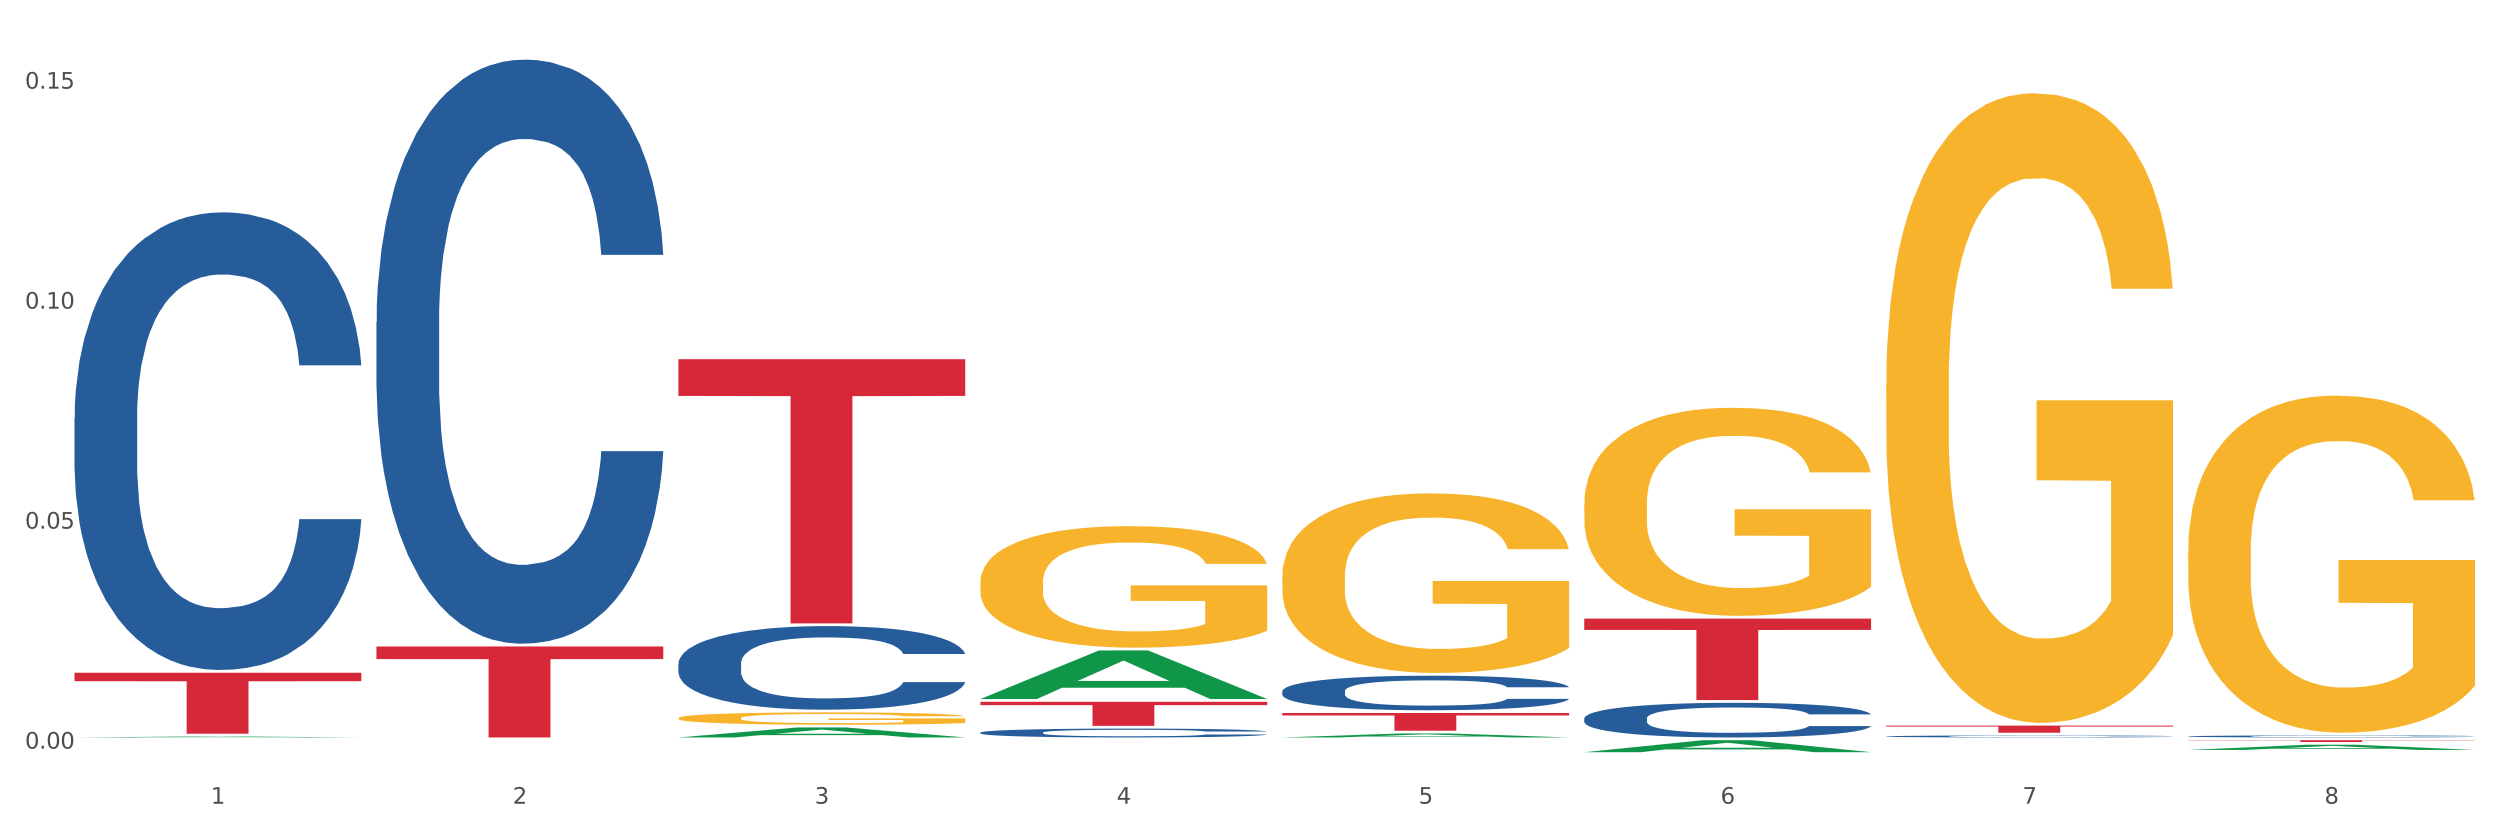 <?xml version="1.0" encoding="utf-8" standalone="no"?>
<!DOCTYPE svg PUBLIC "-//W3C//DTD SVG 1.1//EN"
  "http://www.w3.org/Graphics/SVG/1.1/DTD/svg11.dtd">
<svg xmlns:xlink="http://www.w3.org/1999/xlink" width="1080pt" height="360pt" viewBox="0 0 1080 360" xmlns="http://www.w3.org/2000/svg" version="1.1">
 <rect x="0" y="0" width="1080" height="360" fill="#333333" stroke="none"/>
 <defs>
  <style type="text/css">*{stroke-linejoin: round; stroke-linecap: butt}</style>
 </defs>
 <g id="figure_1">
  <g id="patch_1">
   <path d="M 0 360 
L 1080 360 
L 1080 0 
L 0 0 
z
" style="fill: #ffffff; stroke: #ffffff; stroke-linejoin: miter"/>
  </g>
  <g id="axes_1">
   <g id="matplotlib.axis_1">
    <g id="xtick_1">
     <g id="text_1">
      <!-- 1 -->
      <g style="fill: #4d4d4d" transform="translate(91.082 347.204) scale(0.096 -0.096)">
       <defs>
        <path id="DejaVuSans-31" d="M 794 531 
L 1825 531 
L 1825 4091 
L 703 3866 
L 703 4441 
L 1819 4666 
L 2450 4666 
L 2450 531 
L 3481 531 
L 3481 0 
L 794 0 
L 794 531 
z
" transform="scale(0.016)"/>
       </defs>
       <use xlink:href="#DejaVuSans-31"/>
      </g>
     </g>
    </g>
    <g id="xtick_2">
     <g id="text_2">
      <!-- 2 -->
      <g style="fill: #4d4d4d" transform="translate(221.525 347.204) scale(0.096 -0.096)">
       <defs>
        <path id="DejaVuSans-32" d="M 1228 531 
L 3431 531 
L 3431 0 
L 469 0 
L 469 531 
Q 828 903 1448 1529 
Q 2069 2156 2228 2338 
Q 2531 2678 2651 2914 
Q 2772 3150 2772 3378 
Q 2772 3750 2511 3984 
Q 2250 4219 1831 4219 
Q 1534 4219 1204 4116 
Q 875 4013 500 3803 
L 500 4441 
Q 881 4594 1212 4672 
Q 1544 4750 1819 4750 
Q 2544 4750 2975 4387 
Q 3406 4025 3406 3419 
Q 3406 3131 3298 2873 
Q 3191 2616 2906 2266 
Q 2828 2175 2409 1742 
Q 1991 1309 1228 531 
z
" transform="scale(0.016)"/>
       </defs>
       <use xlink:href="#DejaVuSans-32"/>
      </g>
     </g>
    </g>
    <g id="xtick_3">
     <g id="text_3">
      <!-- 3 -->
      <g style="fill: #4d4d4d" transform="translate(351.968 347.204) scale(0.096 -0.096)">
       <defs>
        <path id="DejaVuSans-33" d="M 2597 2516 
Q 3050 2419 3304 2112 
Q 3559 1806 3559 1356 
Q 3559 666 3084 287 
Q 2609 -91 1734 -91 
Q 1441 -91 1130 -33 
Q 819 25 488 141 
L 488 750 
Q 750 597 1062 519 
Q 1375 441 1716 441 
Q 2309 441 2620 675 
Q 2931 909 2931 1356 
Q 2931 1769 2642 2001 
Q 2353 2234 1838 2234 
L 1294 2234 
L 1294 2753 
L 1863 2753 
Q 2328 2753 2575 2939 
Q 2822 3125 2822 3475 
Q 2822 3834 2567 4026 
Q 2313 4219 1838 4219 
Q 1578 4219 1281 4162 
Q 984 4106 628 3988 
L 628 4550 
Q 988 4650 1302 4700 
Q 1616 4750 1894 4750 
Q 2613 4750 3031 4423 
Q 3450 4097 3450 3541 
Q 3450 3153 3228 2886 
Q 3006 2619 2597 2516 
z
" transform="scale(0.016)"/>
       </defs>
       <use xlink:href="#DejaVuSans-33"/>
      </g>
     </g>
    </g>
    <g id="xtick_4">
     <g id="text_4">
      <!-- 4 -->
      <g style="fill: #4d4d4d" transform="translate(482.412 347.204) scale(0.096 -0.096)">
       <defs>
        <path id="DejaVuSans-34" d="M 2419 4116 
L 825 1625 
L 2419 1625 
L 2419 4116 
z
M 2253 4666 
L 3047 4666 
L 3047 1625 
L 3713 1625 
L 3713 1100 
L 3047 1100 
L 3047 0 
L 2419 0 
L 2419 1100 
L 313 1100 
L 313 1709 
L 2253 4666 
z
" transform="scale(0.016)"/>
       </defs>
       <use xlink:href="#DejaVuSans-34"/>
      </g>
     </g>
    </g>
    <g id="xtick_5">
     <g id="text_5">
      <!-- 5 -->
      <g style="fill: #4d4d4d" transform="translate(612.855 347.204) scale(0.096 -0.096)">
       <defs>
        <path id="DejaVuSans-35" d="M 691 4666 
L 3169 4666 
L 3169 4134 
L 1269 4134 
L 1269 2991 
Q 1406 3038 1543 3061 
Q 1681 3084 1819 3084 
Q 2600 3084 3056 2656 
Q 3513 2228 3513 1497 
Q 3513 744 3044 326 
Q 2575 -91 1722 -91 
Q 1428 -91 1123 -41 
Q 819 9 494 109 
L 494 744 
Q 775 591 1075 516 
Q 1375 441 1709 441 
Q 2250 441 2565 725 
Q 2881 1009 2881 1497 
Q 2881 1984 2565 2268 
Q 2250 2553 1709 2553 
Q 1456 2553 1204 2497 
Q 953 2441 691 2322 
L 691 4666 
z
" transform="scale(0.016)"/>
       </defs>
       <use xlink:href="#DejaVuSans-35"/>
      </g>
     </g>
    </g>
    <g id="xtick_6">
     <g id="text_6">
      <!-- 6 -->
      <g style="fill: #4d4d4d" transform="translate(743.299 347.204) scale(0.096 -0.096)">
       <defs>
        <path id="DejaVuSans-36" d="M 2113 2584 
Q 1688 2584 1439 2293 
Q 1191 2003 1191 1497 
Q 1191 994 1439 701 
Q 1688 409 2113 409 
Q 2538 409 2786 701 
Q 3034 994 3034 1497 
Q 3034 2003 2786 2293 
Q 2538 2584 2113 2584 
z
M 3366 4563 
L 3366 3988 
Q 3128 4100 2886 4159 
Q 2644 4219 2406 4219 
Q 1781 4219 1451 3797 
Q 1122 3375 1075 2522 
Q 1259 2794 1537 2939 
Q 1816 3084 2150 3084 
Q 2853 3084 3261 2657 
Q 3669 2231 3669 1497 
Q 3669 778 3244 343 
Q 2819 -91 2113 -91 
Q 1303 -91 875 529 
Q 447 1150 447 2328 
Q 447 3434 972 4092 
Q 1497 4750 2381 4750 
Q 2619 4750 2861 4703 
Q 3103 4656 3366 4563 
z
" transform="scale(0.016)"/>
       </defs>
       <use xlink:href="#DejaVuSans-36"/>
      </g>
     </g>
    </g>
    <g id="xtick_7">
     <g id="text_7">
      <!-- 7 -->
      <g style="fill: #4d4d4d" transform="translate(873.742 347.204) scale(0.096 -0.096)">
       <defs>
        <path id="DejaVuSans-37" d="M 525 4666 
L 3525 4666 
L 3525 4397 
L 1831 0 
L 1172 0 
L 2766 4134 
L 525 4134 
L 525 4666 
z
" transform="scale(0.016)"/>
       </defs>
       <use xlink:href="#DejaVuSans-37"/>
      </g>
     </g>
    </g>
    <g id="xtick_8">
     <g id="text_8">
      <!-- 8 -->
      <g style="fill: #4d4d4d" transform="translate(1004.185 347.204) scale(0.096 -0.096)">
       <defs>
        <path id="DejaVuSans-38" d="M 2034 2216 
Q 1584 2216 1326 1975 
Q 1069 1734 1069 1313 
Q 1069 891 1326 650 
Q 1584 409 2034 409 
Q 2484 409 2743 651 
Q 3003 894 3003 1313 
Q 3003 1734 2745 1975 
Q 2488 2216 2034 2216 
z
M 1403 2484 
Q 997 2584 770 2862 
Q 544 3141 544 3541 
Q 544 4100 942 4425 
Q 1341 4750 2034 4750 
Q 2731 4750 3128 4425 
Q 3525 4100 3525 3541 
Q 3525 3141 3298 2862 
Q 3072 2584 2669 2484 
Q 3125 2378 3379 2068 
Q 3634 1759 3634 1313 
Q 3634 634 3220 271 
Q 2806 -91 2034 -91 
Q 1263 -91 848 271 
Q 434 634 434 1313 
Q 434 1759 690 2068 
Q 947 2378 1403 2484 
z
M 1172 3481 
Q 1172 3119 1398 2916 
Q 1625 2713 2034 2713 
Q 2441 2713 2670 2916 
Q 2900 3119 2900 3481 
Q 2900 3844 2670 4047 
Q 2441 4250 2034 4250 
Q 1625 4250 1398 4047 
Q 1172 3844 1172 3481 
z
" transform="scale(0.016)"/>
       </defs>
       <use xlink:href="#DejaVuSans-38"/>
      </g>
     </g>
    </g>
    <g id="xtick_9"/>
    <g id="xtick_10"/>
    <g id="xtick_11"/>
    <g id="xtick_12"/>
    <g id="xtick_13"/>
    <g id="xtick_14"/>
    <g id="xtick_15"/>
   </g>
   <g id="matplotlib.axis_2">
    <g id="ytick_1">
     <g id="text_9">
      <!-- 0.00 -->
      <g style="fill: #4d4d4d" transform="translate(10.8 323.408) scale(0.096 -0.096)">
       <defs>
        <path id="DejaVuSans-30" d="M 2034 4250 
Q 1547 4250 1301 3770 
Q 1056 3291 1056 2328 
Q 1056 1369 1301 889 
Q 1547 409 2034 409 
Q 2525 409 2770 889 
Q 3016 1369 3016 2328 
Q 3016 3291 2770 3770 
Q 2525 4250 2034 4250 
z
M 2034 4750 
Q 2819 4750 3233 4129 
Q 3647 3509 3647 2328 
Q 3647 1150 3233 529 
Q 2819 -91 2034 -91 
Q 1250 -91 836 529 
Q 422 1150 422 2328 
Q 422 3509 836 4129 
Q 1250 4750 2034 4750 
z
" transform="scale(0.016)"/>
        <path id="DejaVuSans-2e" d="M 684 794 
L 1344 794 
L 1344 0 
L 684 0 
L 684 794 
z
" transform="scale(0.016)"/>
       </defs>
       <use xlink:href="#DejaVuSans-30"/>
       <use xlink:href="#DejaVuSans-2e" transform="translate(63.623 0)"/>
       <use xlink:href="#DejaVuSans-30" transform="translate(95.41 0)"/>
       <use xlink:href="#DejaVuSans-30" transform="translate(159.033 0)"/>
      </g>
     </g>
    </g>
    <g id="ytick_2">
     <g id="text_10">
      <!-- 0.05 -->
      <g style="fill: #4d4d4d" transform="translate(10.8 228.371) scale(0.096 -0.096)">
       <use xlink:href="#DejaVuSans-30"/>
       <use xlink:href="#DejaVuSans-2e" transform="translate(63.623 0)"/>
       <use xlink:href="#DejaVuSans-30" transform="translate(95.41 0)"/>
       <use xlink:href="#DejaVuSans-35" transform="translate(159.033 0)"/>
      </g>
     </g>
    </g>
    <g id="ytick_3">
     <g id="text_11">
      <!-- 0.10 -->
      <g style="fill: #4d4d4d" transform="translate(10.8 133.335) scale(0.096 -0.096)">
       <use xlink:href="#DejaVuSans-30"/>
       <use xlink:href="#DejaVuSans-2e" transform="translate(63.623 0)"/>
       <use xlink:href="#DejaVuSans-31" transform="translate(95.41 0)"/>
       <use xlink:href="#DejaVuSans-30" transform="translate(159.033 0)"/>
      </g>
     </g>
    </g>
    <g id="ytick_4">
     <g id="text_12">
      <!-- 0.15 -->
      <g style="fill: #4d4d4d" transform="translate(10.8 38.298) scale(0.096 -0.096)">
       <use xlink:href="#DejaVuSans-30"/>
       <use xlink:href="#DejaVuSans-2e" transform="translate(63.623 0)"/>
       <use xlink:href="#DejaVuSans-31" transform="translate(95.41 0)"/>
       <use xlink:href="#DejaVuSans-35" transform="translate(159.033 0)"/>
      </g>
     </g>
    </g>
    <g id="ytick_5"/>
    <g id="ytick_6"/>
    <g id="ytick_7"/>
   </g>
   <g id="PolyCollection_1">
    <path d="M 32.175 318.584 
L 32.303 318.583 
L 83.404 318.161 
L 104.611 318.161 
L 156.096 318.584 
L 131.567 318.584 
L 120.453 318.486 
L 67.691 318.486 
L 67.307 318.487 
L 56.576 318.584 
L 32.175 318.584 
L 32.175 318.584 
L 74.334 318.427 
L 113.81 318.426 
L 94.263 318.251 
L 94.008 318.25 
L 93.752 318.251 
L 74.206 318.426 
L 74.334 318.427 
L 32.175 318.584 
z
" clip-path="url(#pa3a7194155)" style="fill: #109648"/>
    <path d="M 293.062 155.174 
L 416.983 155.174 
L 416.983 171.033 
L 368.237 171.14 
L 368.237 269.295 
L 341.514 269.295 
L 341.514 171.14 
L 293.062 171.033 
L 293.062 155.281 
L 293.062 155.174 
z
" clip-path="url(#pa3a7194155)" style="fill: #d62839"/>
    <path d="M 423.505 303.173 
L 547.426 303.173 
L 547.426 304.618 
L 498.68 304.628 
L 498.68 313.576 
L 471.958 313.576 
L 471.958 304.628 
L 423.505 304.618 
L 423.505 303.183 
L 423.505 303.173 
z
" clip-path="url(#pa3a7194155)" style="fill: #d62839"/>
    <path d="M 553.949 308.003 
L 677.87 308.003 
L 677.87 309.069 
L 629.124 309.076 
L 629.124 315.675 
L 602.401 315.675 
L 602.401 309.076 
L 553.949 309.069 
L 553.949 308.01 
L 553.949 308.003 
z
" clip-path="url(#pa3a7194155)" style="fill: #d62839"/>
    <path d="M 684.392 267.227 
L 808.313 267.227 
L 808.313 272.12 
L 759.567 272.153 
L 759.567 302.436 
L 732.845 302.436 
L 732.845 272.153 
L 684.392 272.12 
L 684.392 267.26 
L 684.392 267.227 
z
" clip-path="url(#pa3a7194155)" style="fill: #d62839"/>
    <path d="M 814.835 313.469 
L 938.757 313.469 
L 938.757 313.898 
L 890.01 313.901 
L 890.01 316.552 
L 863.288 316.552 
L 863.288 313.901 
L 814.835 313.898 
L 814.835 313.472 
L 814.835 313.469 
z
" clip-path="url(#pa3a7194155)" style="fill: #d62839"/>
    <path d="M 293.062 310.225 
L 293.208 310.22 
L 293.208 310.045 
L 293.501 309.894 
L 294.964 309.528 
L 297.158 309.226 
L 298.768 309.066 
L 300.377 308.934 
L 302.279 308.803 
L 304.62 308.666 
L 308.863 308.467 
L 311.496 308.364 
L 314.715 308.257 
L 320.567 308.101 
L 324.81 308.014 
L 329.199 307.941 
L 336.368 307.853 
L 341.05 307.814 
L 346.025 307.785 
L 352.023 307.765 
L 356.559 307.76 
L 366.507 307.775 
L 374.993 307.819 
L 379.09 307.853 
L 384.357 307.911 
L 387.137 307.95 
L 391.672 308.028 
L 396.354 308.13 
L 399.573 308.218 
L 404.401 308.384 
L 408.058 308.549 
L 411.423 308.754 
L 413.179 308.895 
L 414.496 309.027 
L 415.666 309.178 
L 416.837 309.416 
L 390.502 309.416 
L 389.477 309.246 
L 387.868 309.085 
L 385.527 308.929 
L 383.479 308.832 
L 379.968 308.71 
L 376.749 308.632 
L 373.384 308.574 
L 369.287 308.525 
L 366.069 308.501 
L 361.533 308.481 
L 352.608 308.486 
L 346.61 308.525 
L 342.513 308.574 
L 339.88 308.618 
L 337.539 308.666 
L 334.905 308.734 
L 331.833 308.837 
L 329.638 308.929 
L 327.444 309.046 
L 325.688 309.163 
L 324.079 309.299 
L 322.762 309.445 
L 321.738 309.596 
L 320.86 309.782 
L 320.128 310.088 
L 320.128 310.756 
L 320.421 310.907 
L 321.153 311.106 
L 322.03 311.257 
L 323.493 311.437 
L 324.81 311.559 
L 327.297 311.735 
L 330.077 311.881 
L 332.272 311.973 
L 334.466 312.051 
L 338.27 312.158 
L 342.513 312.246 
L 346.171 312.299 
L 351.145 312.348 
L 354.51 312.368 
L 357.436 312.377 
L 364.605 312.377 
L 369.726 312.363 
L 375.432 312.329 
L 379.821 312.285 
L 383.479 312.231 
L 387.576 312.144 
L 390.209 312.061 
L 390.209 311.043 
L 358.022 311.038 
L 358.022 310.361 
L 416.983 310.361 
L 416.983 312.348 
L 414.496 312.45 
L 411.716 312.543 
L 408.79 312.626 
L 404.401 312.728 
L 399.134 312.825 
L 394.452 312.894 
L 389.477 312.952 
L 383.625 313.006 
L 376.017 313.054 
L 371.336 313.074 
L 365.483 313.088 
L 358.607 313.093 
L 352.608 313.084 
L 346.756 313.059 
L 340.611 313.015 
L 334.613 312.952 
L 330.077 312.889 
L 325.542 312.811 
L 320.714 312.709 
L 316.91 312.611 
L 313.984 312.524 
L 310.765 312.412 
L 307.253 312.265 
L 304.62 312.134 
L 302.279 311.998 
L 299.792 311.822 
L 298.036 311.671 
L 296.281 311.481 
L 295.256 311.34 
L 294.086 311.121 
L 293.208 310.814 
L 293.062 310.225 
z
" clip-path="url(#pa3a7194155)" style="fill: #f7b32b"/>
    <path d="M 162.618 279.261 
L 286.54 279.261 
L 286.54 284.726 
L 237.793 284.763 
L 237.793 318.584 
L 211.071 318.584 
L 211.071 284.763 
L 162.618 284.726 
L 162.618 279.298 
L 162.618 279.261 
z
" clip-path="url(#pa3a7194155)" style="fill: #d62839"/>
    <path d="M 945.279 318.104 
L 945.425 318.103 
L 945.425 318.081 
L 945.865 318.05 
L 947.476 317.994 
L 949.527 317.952 
L 953.042 317.903 
L 954.946 317.882 
L 957.437 317.859 
L 962.563 317.821 
L 968.422 317.79 
L 972.524 317.772 
L 975.6 317.761 
L 982.484 317.741 
L 986.439 317.732 
L 990.541 317.725 
L 994.056 317.72 
L 999.915 317.715 
L 1004.603 317.712 
L 1010.022 317.711 
L 1014.563 317.712 
L 1020.569 317.715 
L 1029.358 317.725 
L 1032.727 317.731 
L 1037.268 317.74 
L 1041.955 317.753 
L 1045.763 317.766 
L 1050.158 317.784 
L 1054.699 317.808 
L 1059.093 317.838 
L 1062.169 317.866 
L 1064.659 317.896 
L 1066.856 317.931 
L 1068.468 317.971 
L 1069.2 318.003 
L 1042.394 318.003 
L 1041.662 317.974 
L 1040.197 317.942 
L 1038.732 317.92 
L 1037.121 317.903 
L 1034.631 317.883 
L 1032.434 317.87 
L 1028.772 317.855 
L 1025.403 317.845 
L 1022.62 317.84 
L 1019.251 317.835 
L 1012.073 317.83 
L 1006.946 317.83 
L 1003.724 317.832 
L 999.769 317.836 
L 996.4 317.841 
L 992.445 317.851 
L 989.369 317.861 
L 986.293 317.875 
L 984.535 317.884 
L 981.899 317.902 
L 980.141 317.916 
L 977.797 317.941 
L 976.479 317.959 
L 974.135 318.004 
L 973.11 318.037 
L 972.67 318.061 
L 972.377 318.086 
L 972.377 318.21 
L 973.256 318.266 
L 973.989 318.29 
L 975.16 318.317 
L 977.358 318.352 
L 980.58 318.387 
L 983.949 318.411 
L 986.732 318.427 
L 989.369 318.438 
L 992.006 318.446 
L 995.228 318.454 
L 997.865 318.459 
L 1001.82 318.464 
L 1006.507 318.466 
L 1010.169 318.466 
L 1017.639 318.462 
L 1021.008 318.458 
L 1024.231 318.453 
L 1027.746 318.444 
L 1030.53 318.435 
L 1032.141 318.427 
L 1034.777 318.412 
L 1036.828 318.396 
L 1038.586 318.378 
L 1039.758 318.362 
L 1041.076 318.338 
L 1042.101 318.311 
L 1042.394 318.297 
L 1069.2 318.297 
L 1068.614 318.325 
L 1067.589 318.353 
L 1065.538 318.391 
L 1063.927 318.412 
L 1061.437 318.439 
L 1058.8 318.461 
L 1055.138 318.486 
L 1051.769 318.504 
L 1048.254 318.52 
L 1044.445 318.534 
L 1037.561 318.554 
L 1035.07 318.56 
L 1029.797 318.569 
L 1025.696 318.575 
L 1019.69 318.58 
L 1013.538 318.584 
L 1007.093 318.584 
L 1001.38 318.583 
L 995.082 318.578 
L 991.127 318.573 
L 986.732 318.566 
L 981.606 318.555 
L 976.772 318.541 
L 972.231 318.525 
L 967.983 318.507 
L 964.028 318.486 
L 958.901 318.452 
L 955.093 318.419 
L 952.31 318.387 
L 950.406 318.361 
L 948.501 318.328 
L 947.476 318.305 
L 945.865 318.249 
L 945.279 318.197 
L 945.279 318.104 
z
" clip-path="url(#pa3a7194155)" style="fill: #255c99"/>
    <path d="M 684.392 310.339 
L 684.538 310.326 
L 684.538 309.943 
L 684.978 309.423 
L 686.589 308.466 
L 688.64 307.741 
L 692.155 306.893 
L 694.06 306.538 
L 696.55 306.141 
L 701.677 305.499 
L 707.536 304.952 
L 711.637 304.651 
L 714.713 304.46 
L 721.598 304.118 
L 725.553 303.967 
L 729.654 303.844 
L 733.169 303.762 
L 739.029 303.666 
L 743.716 303.625 
L 749.136 303.612 
L 753.677 303.625 
L 759.682 303.68 
L 768.471 303.844 
L 771.84 303.94 
L 776.381 304.104 
L 781.068 304.323 
L 784.877 304.542 
L 789.271 304.856 
L 793.812 305.266 
L 798.206 305.786 
L 801.282 306.264 
L 803.772 306.77 
L 805.97 307.386 
L 807.581 308.056 
L 808.313 308.616 
L 781.508 308.616 
L 780.775 308.11 
L 779.31 307.563 
L 777.846 307.194 
L 776.234 306.893 
L 773.744 306.552 
L 771.547 306.333 
L 767.885 306.073 
L 764.516 305.909 
L 761.733 305.813 
L 758.364 305.731 
L 751.186 305.649 
L 746.06 305.649 
L 742.837 305.677 
L 738.882 305.745 
L 735.513 305.841 
L 731.558 306.005 
L 728.482 306.182 
L 725.406 306.415 
L 723.648 306.579 
L 721.012 306.88 
L 719.254 307.126 
L 716.91 307.55 
L 715.592 307.851 
L 713.248 308.63 
L 712.223 309.204 
L 711.784 309.601 
L 711.491 310.038 
L 711.491 312.171 
L 712.369 313.129 
L 713.102 313.539 
L 714.274 314.004 
L 716.471 314.605 
L 719.693 315.193 
L 723.062 315.617 
L 725.846 315.877 
L 728.482 316.068 
L 731.119 316.219 
L 734.341 316.356 
L 736.978 316.438 
L 740.933 316.52 
L 745.62 316.561 
L 749.282 316.561 
L 756.753 316.492 
L 760.122 316.424 
L 763.344 316.328 
L 766.86 316.178 
L 769.643 316.014 
L 771.254 315.891 
L 773.891 315.631 
L 775.941 315.357 
L 777.699 315.043 
L 778.871 314.769 
L 780.189 314.359 
L 781.215 313.894 
L 781.508 313.648 
L 808.313 313.648 
L 807.727 314.14 
L 806.702 314.619 
L 804.651 315.262 
L 803.04 315.631 
L 800.55 316.082 
L 797.913 316.465 
L 794.251 316.889 
L 790.882 317.203 
L 787.367 317.477 
L 783.558 317.723 
L 776.674 318.065 
L 774.184 318.161 
L 768.91 318.325 
L 764.809 318.42 
L 758.803 318.516 
L 752.651 318.571 
L 746.206 318.584 
L 740.493 318.557 
L 734.195 318.475 
L 730.24 318.393 
L 725.846 318.27 
L 720.719 318.078 
L 715.885 317.846 
L 711.344 317.573 
L 707.096 317.258 
L 703.141 316.903 
L 698.015 316.315 
L 694.206 315.74 
L 691.423 315.207 
L 689.519 314.756 
L 687.615 314.182 
L 686.589 313.785 
L 684.978 312.828 
L 684.392 311.939 
L 684.392 310.339 
z
" clip-path="url(#pa3a7194155)" style="fill: #255c99"/>
    <path d="M 553.949 298.606 
L 554.095 298.593 
L 554.095 298.211 
L 554.535 297.693 
L 556.146 296.738 
L 558.196 296.016 
L 561.712 295.171 
L 563.616 294.816 
L 566.106 294.421 
L 571.233 293.78 
L 577.092 293.235 
L 581.194 292.935 
L 584.27 292.744 
L 591.154 292.403 
L 595.109 292.253 
L 599.211 292.13 
L 602.726 292.049 
L 608.585 291.953 
L 613.273 291.912 
L 618.692 291.899 
L 623.233 291.912 
L 629.239 291.967 
L 638.028 292.13 
L 641.397 292.226 
L 645.937 292.389 
L 650.625 292.608 
L 654.433 292.826 
L 658.828 293.139 
L 663.368 293.548 
L 667.763 294.066 
L 670.839 294.543 
L 673.329 295.048 
L 675.526 295.661 
L 677.137 296.329 
L 677.87 296.888 
L 651.064 296.888 
L 650.332 296.384 
L 648.867 295.839 
L 647.402 295.471 
L 645.791 295.171 
L 643.301 294.83 
L 641.104 294.612 
L 637.442 294.353 
L 634.073 294.189 
L 631.289 294.094 
L 627.92 294.012 
L 620.743 293.93 
L 615.616 293.93 
L 612.394 293.957 
L 608.439 294.025 
L 605.07 294.121 
L 601.115 294.284 
L 598.039 294.462 
L 594.963 294.693 
L 593.205 294.857 
L 590.568 295.157 
L 588.811 295.402 
L 586.467 295.825 
L 585.149 296.125 
L 582.805 296.902 
L 581.78 297.475 
L 581.34 297.87 
L 581.047 298.306 
L 581.047 300.433 
L 581.926 301.387 
L 582.658 301.796 
L 583.83 302.26 
L 586.027 302.86 
L 589.25 303.446 
L 592.619 303.869 
L 595.402 304.128 
L 598.039 304.319 
L 600.675 304.468 
L 603.898 304.605 
L 606.535 304.687 
L 610.489 304.768 
L 615.177 304.809 
L 618.839 304.809 
L 626.309 304.741 
L 629.678 304.673 
L 632.901 304.578 
L 636.416 304.428 
L 639.199 304.264 
L 640.811 304.141 
L 643.447 303.882 
L 645.498 303.61 
L 647.256 303.296 
L 648.428 303.023 
L 649.746 302.614 
L 650.771 302.151 
L 651.064 301.905 
L 677.87 301.905 
L 677.284 302.396 
L 676.259 302.873 
L 674.208 303.514 
L 672.597 303.882 
L 670.106 304.332 
L 667.47 304.714 
L 663.808 305.137 
L 660.439 305.45 
L 656.923 305.723 
L 653.115 305.968 
L 646.23 306.309 
L 643.74 306.404 
L 638.467 306.568 
L 634.366 306.663 
L 628.36 306.759 
L 622.208 306.813 
L 615.763 306.827 
L 610.05 306.8 
L 603.751 306.718 
L 599.797 306.636 
L 595.402 306.513 
L 590.275 306.323 
L 585.442 306.091 
L 580.901 305.818 
L 576.653 305.505 
L 572.698 305.15 
L 567.571 304.564 
L 563.763 303.991 
L 560.98 303.46 
L 559.075 303.01 
L 557.171 302.437 
L 556.146 302.042 
L 554.535 301.087 
L 553.949 300.201 
L 553.949 298.606 
z
" clip-path="url(#pa3a7194155)" style="fill: #255c99"/>
    <path d="M 423.505 316.474 
L 423.652 316.47 
L 423.652 316.372 
L 424.091 316.239 
L 425.702 315.994 
L 427.753 315.809 
L 431.269 315.592 
L 433.173 315.501 
L 435.663 315.399 
L 440.79 315.235 
L 446.649 315.095 
L 450.75 315.018 
L 453.826 314.969 
L 460.711 314.881 
L 464.666 314.843 
L 468.767 314.811 
L 472.283 314.79 
L 478.142 314.766 
L 482.829 314.755 
L 488.249 314.752 
L 492.79 314.755 
L 498.795 314.769 
L 507.584 314.811 
L 510.953 314.836 
L 515.494 314.878 
L 520.181 314.934 
L 523.99 314.99 
L 528.384 315.07 
L 532.925 315.175 
L 537.319 315.308 
L 540.395 315.431 
L 542.886 315.56 
L 545.083 315.718 
L 546.694 315.889 
L 547.426 316.033 
L 520.621 316.033 
L 519.888 315.903 
L 518.424 315.763 
L 516.959 315.669 
L 515.348 315.592 
L 512.857 315.504 
L 510.66 315.448 
L 506.998 315.382 
L 503.629 315.34 
L 500.846 315.315 
L 497.477 315.294 
L 490.3 315.273 
L 485.173 315.273 
L 481.95 315.28 
L 477.995 315.298 
L 474.626 315.322 
L 470.671 315.364 
L 467.595 315.41 
L 464.519 315.469 
L 462.762 315.511 
L 460.125 315.588 
L 458.367 315.651 
L 456.024 315.76 
L 454.705 315.837 
L 452.362 316.036 
L 451.336 316.183 
L 450.897 316.285 
L 450.604 316.397 
L 450.604 316.943 
L 451.483 317.188 
L 452.215 317.293 
L 453.387 317.412 
L 455.584 317.566 
L 458.807 317.716 
L 462.176 317.825 
L 464.959 317.891 
L 467.595 317.94 
L 470.232 317.979 
L 473.455 318.014 
L 476.091 318.035 
L 480.046 318.056 
L 484.733 318.066 
L 488.395 318.066 
L 495.866 318.049 
L 499.235 318.031 
L 502.457 318.007 
L 505.973 317.968 
L 508.756 317.926 
L 510.367 317.895 
L 513.004 317.828 
L 515.055 317.758 
L 516.812 317.678 
L 517.984 317.608 
L 519.302 317.503 
L 520.328 317.384 
L 520.621 317.321 
L 547.426 317.321 
L 546.84 317.447 
L 545.815 317.569 
L 543.764 317.734 
L 542.153 317.828 
L 539.663 317.944 
L 537.026 318.042 
L 533.364 318.15 
L 529.995 318.231 
L 526.48 318.301 
L 522.671 318.364 
L 515.787 318.451 
L 513.297 318.476 
L 508.024 318.518 
L 503.922 318.542 
L 497.917 318.567 
L 491.764 318.581 
L 485.319 318.584 
L 479.607 318.577 
L 473.308 318.556 
L 469.353 318.535 
L 464.959 318.504 
L 459.832 318.455 
L 454.998 318.395 
L 450.457 318.325 
L 446.209 318.245 
L 442.255 318.154 
L 437.128 318.003 
L 433.319 317.856 
L 430.536 317.72 
L 428.632 317.604 
L 426.728 317.457 
L 425.702 317.356 
L 424.091 317.111 
L 423.505 316.883 
L 423.505 316.474 
z
" clip-path="url(#pa3a7194155)" style="fill: #255c99"/>
    <path d="M 293.062 286.698 
L 293.208 286.665 
L 293.208 285.741 
L 293.648 284.488 
L 295.259 282.179 
L 297.31 280.431 
L 300.825 278.387 
L 302.729 277.529 
L 305.22 276.573 
L 310.346 275.023 
L 316.205 273.703 
L 320.307 272.978 
L 323.383 272.516 
L 330.267 271.692 
L 334.222 271.329 
L 338.324 271.032 
L 341.839 270.834 
L 347.698 270.603 
L 352.386 270.504 
L 357.806 270.471 
L 362.346 270.504 
L 368.352 270.636 
L 377.141 271.032 
L 380.51 271.263 
L 385.051 271.659 
L 389.738 272.186 
L 393.546 272.714 
L 397.941 273.473 
L 402.482 274.462 
L 406.876 275.715 
L 409.952 276.87 
L 412.442 278.09 
L 414.639 279.574 
L 416.251 281.19 
L 416.983 282.542 
L 390.177 282.542 
L 389.445 281.322 
L 387.98 280.003 
L 386.515 279.112 
L 384.904 278.387 
L 382.414 277.562 
L 380.217 277.034 
L 376.555 276.408 
L 373.186 276.012 
L 370.403 275.781 
L 367.034 275.583 
L 359.856 275.385 
L 354.729 275.385 
L 351.507 275.451 
L 347.552 275.616 
L 344.183 275.847 
L 340.228 276.243 
L 337.152 276.672 
L 334.076 277.232 
L 332.318 277.628 
L 329.682 278.354 
L 327.924 278.947 
L 325.58 279.97 
L 324.262 280.695 
L 321.918 282.575 
L 320.893 283.96 
L 320.453 284.917 
L 320.16 285.972 
L 320.16 291.117 
L 321.039 293.425 
L 321.772 294.415 
L 322.944 295.536 
L 325.141 296.987 
L 328.363 298.405 
L 331.732 299.428 
L 334.515 300.054 
L 337.152 300.516 
L 339.789 300.879 
L 343.011 301.209 
L 345.648 301.406 
L 349.603 301.604 
L 354.29 301.703 
L 357.952 301.703 
L 365.422 301.538 
L 368.791 301.374 
L 372.014 301.143 
L 375.529 300.78 
L 378.313 300.384 
L 379.924 300.087 
L 382.56 299.461 
L 384.611 298.801 
L 386.369 298.043 
L 387.541 297.383 
L 388.859 296.394 
L 389.884 295.272 
L 390.177 294.679 
L 416.983 294.679 
L 416.397 295.866 
L 415.372 297.02 
L 413.321 298.57 
L 411.71 299.461 
L 409.22 300.549 
L 406.583 301.472 
L 402.921 302.495 
L 399.552 303.253 
L 396.037 303.913 
L 392.228 304.507 
L 385.344 305.331 
L 382.853 305.562 
L 377.58 305.958 
L 373.479 306.189 
L 367.473 306.419 
L 361.321 306.551 
L 354.876 306.584 
L 349.163 306.518 
L 342.865 306.32 
L 338.91 306.123 
L 334.515 305.826 
L 329.389 305.364 
L 324.555 304.803 
L 320.014 304.144 
L 315.766 303.385 
L 311.811 302.528 
L 306.684 301.11 
L 302.876 299.725 
L 300.093 298.438 
L 298.189 297.35 
L 296.284 295.965 
L 295.259 295.008 
L 293.648 292.7 
L 293.062 290.556 
L 293.062 286.698 
z
" clip-path="url(#pa3a7194155)" style="fill: #255c99"/>
    <path d="M 162.618 139.133 
L 162.765 138.903 
L 162.765 132.451 
L 163.204 123.694 
L 164.816 107.564 
L 166.866 95.351 
L 170.382 81.064 
L 172.286 75.072 
L 174.776 68.39 
L 179.903 57.559 
L 185.762 48.342 
L 189.863 43.273 
L 192.94 40.046 
L 199.824 34.286 
L 203.779 31.751 
L 207.88 29.677 
L 211.396 28.294 
L 217.255 26.681 
L 221.942 25.99 
L 227.362 25.759 
L 231.903 25.99 
L 237.909 26.912 
L 246.697 29.677 
L 250.066 31.29 
L 254.607 34.055 
L 259.295 37.742 
L 263.103 41.429 
L 267.497 46.729 
L 272.038 53.642 
L 276.433 62.399 
L 279.509 70.464 
L 281.999 78.99 
L 284.196 89.359 
L 285.807 100.651 
L 286.54 110.099 
L 259.734 110.099 
L 259.002 101.572 
L 257.537 92.355 
L 256.072 86.133 
L 254.461 81.064 
L 251.971 75.303 
L 249.773 71.616 
L 246.111 67.238 
L 242.742 64.472 
L 239.959 62.859 
L 236.59 61.477 
L 229.413 60.094 
L 224.286 60.094 
L 221.064 60.555 
L 217.109 61.707 
L 213.74 63.32 
L 209.785 66.086 
L 206.709 69.081 
L 203.633 72.999 
L 201.875 75.764 
L 199.238 80.833 
L 197.48 84.981 
L 195.137 92.125 
L 193.818 97.194 
L 191.475 110.329 
L 190.449 120.007 
L 190.01 126.69 
L 189.717 134.064 
L 189.717 170.011 
L 190.596 186.142 
L 191.328 193.055 
L 192.5 200.89 
L 194.697 211.029 
L 197.92 220.937 
L 201.289 228.081 
L 204.072 232.459 
L 206.709 235.685 
L 209.345 238.22 
L 212.568 240.524 
L 215.204 241.907 
L 219.159 243.29 
L 223.847 243.981 
L 227.509 243.981 
L 234.979 242.829 
L 238.348 241.677 
L 241.571 240.064 
L 245.086 237.529 
L 247.869 234.764 
L 249.48 232.69 
L 252.117 228.311 
L 254.168 223.703 
L 255.926 218.403 
L 257.097 213.794 
L 258.416 206.881 
L 259.441 199.046 
L 259.734 194.898 
L 286.54 194.898 
L 285.954 203.194 
L 284.928 211.259 
L 282.878 222.09 
L 281.266 228.311 
L 278.776 235.916 
L 276.14 242.368 
L 272.478 249.511 
L 269.109 254.811 
L 265.593 259.42 
L 261.785 263.568 
L 254.9 269.329 
L 252.41 270.942 
L 247.137 273.707 
L 243.035 275.32 
L 237.03 276.933 
L 230.878 277.855 
L 224.433 278.085 
L 218.72 277.624 
L 212.421 276.242 
L 208.466 274.859 
L 204.072 272.785 
L 198.945 269.559 
L 194.111 265.642 
L 189.571 261.033 
L 185.323 255.733 
L 181.368 249.742 
L 176.241 239.833 
L 172.432 230.155 
L 169.649 221.168 
L 167.745 213.564 
L 165.841 203.885 
L 164.816 197.203 
L 163.204 181.072 
L 162.618 166.094 
L 162.618 139.133 
z
" clip-path="url(#pa3a7194155)" style="fill: #255c99"/>
    <path d="M 32.175 180.565 
L 32.321 180.385 
L 32.321 175.329 
L 32.761 168.469 
L 34.372 155.83 
L 36.423 146.261 
L 39.938 135.066 
L 41.843 130.372 
L 44.333 125.136 
L 49.46 116.65 
L 55.319 109.428 
L 59.42 105.456 
L 62.496 102.928 
L 69.381 98.414 
L 73.336 96.428 
L 77.437 94.803 
L 80.953 93.72 
L 86.812 92.456 
L 91.499 91.915 
L 96.919 91.734 
L 101.46 91.915 
L 107.465 92.637 
L 116.254 94.803 
L 119.623 96.067 
L 124.164 98.234 
L 128.851 101.123 
L 132.66 104.011 
L 137.054 108.164 
L 141.595 113.581 
L 145.989 120.442 
L 149.065 126.761 
L 151.555 133.441 
L 153.753 141.566 
L 155.364 150.413 
L 156.096 157.816 
L 129.291 157.816 
L 128.558 151.136 
L 127.093 143.913 
L 125.629 139.039 
L 124.017 135.066 
L 121.527 130.553 
L 119.33 127.664 
L 115.668 124.233 
L 112.299 122.067 
L 109.516 120.803 
L 106.147 119.72 
L 98.969 118.636 
L 93.843 118.636 
L 90.62 118.997 
L 86.665 119.9 
L 83.296 121.164 
L 79.341 123.331 
L 76.265 125.678 
L 73.189 128.747 
L 71.431 130.914 
L 68.795 134.886 
L 67.037 138.136 
L 64.693 143.733 
L 63.375 147.705 
L 61.031 157.996 
L 60.006 165.58 
L 59.567 170.816 
L 59.274 176.593 
L 59.274 204.759 
L 60.152 217.398 
L 60.885 222.815 
L 62.057 228.953 
L 64.254 236.898 
L 67.476 244.661 
L 70.845 250.259 
L 73.629 253.689 
L 76.265 256.217 
L 78.902 258.203 
L 82.124 260.008 
L 84.761 261.092 
L 88.716 262.175 
L 93.403 262.717 
L 97.065 262.717 
L 104.536 261.814 
L 107.905 260.911 
L 111.127 259.647 
L 114.643 257.661 
L 117.426 255.495 
L 119.037 253.87 
L 121.674 250.439 
L 123.724 246.828 
L 125.482 242.675 
L 126.654 239.064 
L 127.972 233.648 
L 128.998 227.509 
L 129.291 224.259 
L 156.096 224.259 
L 155.51 230.759 
L 154.485 237.078 
L 152.434 245.564 
L 150.823 250.439 
L 148.333 256.397 
L 145.696 261.453 
L 142.034 267.05 
L 138.665 271.203 
L 135.15 274.814 
L 131.341 278.063 
L 124.457 282.577 
L 121.967 283.841 
L 116.693 286.008 
L 112.592 287.272 
L 106.586 288.535 
L 100.434 289.258 
L 93.989 289.438 
L 88.276 289.077 
L 81.978 287.994 
L 78.023 286.911 
L 73.629 285.286 
L 68.502 282.758 
L 63.668 279.688 
L 59.127 276.077 
L 54.879 271.925 
L 50.924 267.23 
L 45.798 259.467 
L 41.989 251.883 
L 39.206 244.842 
L 37.302 238.884 
L 35.398 231.301 
L 34.372 226.065 
L 32.761 213.426 
L 32.175 201.69 
L 32.175 180.565 
z
" clip-path="url(#pa3a7194155)" style="fill: #255c99"/>
    <path d="M 814.835 318.113 
L 814.982 318.112 
L 814.982 318.09 
L 815.421 318.061 
L 817.033 318.006 
L 819.083 317.965 
L 822.599 317.916 
L 824.503 317.896 
L 826.993 317.873 
L 832.12 317.836 
L 837.979 317.805 
L 842.08 317.788 
L 845.157 317.777 
L 852.041 317.757 
L 855.996 317.749 
L 860.097 317.742 
L 863.613 317.737 
L 869.472 317.732 
L 874.159 317.729 
L 879.579 317.728 
L 884.12 317.729 
L 890.126 317.732 
L 898.914 317.742 
L 902.283 317.747 
L 906.824 317.757 
L 911.512 317.769 
L 915.32 317.782 
L 919.714 317.8 
L 924.255 317.823 
L 928.65 317.853 
L 931.726 317.88 
L 934.216 317.909 
L 936.413 317.944 
L 938.024 317.982 
L 938.757 318.015 
L 911.951 318.015 
L 911.219 317.986 
L 909.754 317.954 
L 908.289 317.933 
L 906.678 317.916 
L 904.188 317.897 
L 901.99 317.884 
L 898.328 317.869 
L 894.959 317.86 
L 892.176 317.854 
L 888.807 317.85 
L 881.63 317.845 
L 876.503 317.845 
L 873.28 317.846 
L 869.326 317.85 
L 865.957 317.856 
L 862.002 317.865 
L 858.926 317.875 
L 855.849 317.889 
L 854.092 317.898 
L 851.455 317.915 
L 849.697 317.929 
L 847.354 317.954 
L 846.035 317.971 
L 843.692 318.015 
L 842.666 318.048 
L 842.227 318.071 
L 841.934 318.096 
L 841.934 318.218 
L 842.813 318.273 
L 843.545 318.296 
L 844.717 318.323 
L 846.914 318.357 
L 850.137 318.391 
L 853.506 318.415 
L 856.289 318.43 
L 858.926 318.441 
L 861.562 318.449 
L 864.785 318.457 
L 867.421 318.462 
L 871.376 318.466 
L 876.064 318.469 
L 879.726 318.469 
L 887.196 318.465 
L 890.565 318.461 
L 893.788 318.455 
L 897.303 318.447 
L 900.086 318.437 
L 901.697 318.43 
L 904.334 318.416 
L 906.385 318.4 
L 908.142 318.382 
L 909.314 318.366 
L 910.633 318.343 
L 911.658 318.316 
L 911.951 318.302 
L 938.757 318.302 
L 938.171 318.33 
L 937.145 318.358 
L 935.095 318.394 
L 933.483 318.416 
L 930.993 318.441 
L 928.357 318.463 
L 924.695 318.487 
L 921.326 318.505 
L 917.81 318.521 
L 914.002 318.535 
L 907.117 318.555 
L 904.627 318.56 
L 899.354 318.57 
L 895.252 318.575 
L 889.247 318.581 
L 883.095 318.584 
L 876.65 318.584 
L 870.937 318.583 
L 864.638 318.578 
L 860.683 318.573 
L 856.289 318.566 
L 851.162 318.555 
L 846.328 318.542 
L 841.788 318.527 
L 837.54 318.509 
L 833.585 318.488 
L 828.458 318.455 
L 824.649 318.422 
L 821.866 318.391 
L 819.962 318.366 
L 818.058 318.333 
L 817.033 318.31 
L 815.421 318.255 
L 814.835 318.205 
L 814.835 318.113 
z
" clip-path="url(#pa3a7194155)" style="fill: #255c99"/>
    <path d="M 32.175 290.614 
L 156.096 290.614 
L 156.096 294.279 
L 107.35 294.304 
L 107.35 316.985 
L 80.628 316.985 
L 80.628 294.304 
L 32.175 294.279 
L 32.175 290.639 
L 32.175 290.614 
z
" clip-path="url(#pa3a7194155)" style="fill: #d62839"/>
    <path d="M 945.279 319.76 
L 1069.2 319.76 
L 1069.2 319.87 
L 1020.454 319.87 
L 1020.454 320.546 
L 993.731 320.546 
L 993.731 319.87 
L 945.279 319.87 
L 945.279 319.761 
L 945.279 319.76 
z
" clip-path="url(#pa3a7194155)" style="fill: #d62839"/>
    <path d="M 293.062 318.576 
L 293.19 318.572 
L 344.291 314.273 
L 365.498 314.269 
L 416.983 318.584 
L 392.454 318.584 
L 381.34 317.58 
L 328.577 317.58 
L 328.194 317.596 
L 317.463 318.584 
L 293.062 318.584 
L 293.062 318.576 
L 335.221 316.98 
L 374.696 316.976 
L 355.15 315.189 
L 354.895 315.181 
L 354.639 315.193 
L 335.093 316.976 
L 335.221 316.98 
L 293.062 318.576 
z
" clip-path="url(#pa3a7194155)" style="fill: #109648"/>
    <path d="M 423.505 301.957 
L 423.633 301.938 
L 474.734 280.992 
L 495.942 280.972 
L 547.426 301.997 
L 522.898 301.997 
L 511.783 297.101 
L 459.021 297.101 
L 458.637 297.18 
L 447.906 301.997 
L 423.505 301.997 
L 423.505 301.957 
L 465.664 294.179 
L 505.14 294.159 
L 485.594 285.454 
L 485.338 285.414 
L 485.083 285.473 
L 465.536 294.159 
L 465.664 294.179 
L 423.505 301.957 
z
" clip-path="url(#pa3a7194155)" style="fill: #109648"/>
    <path d="M 945.279 238.196 
L 945.425 238.063 
L 945.425 233.275 
L 945.718 229.152 
L 947.181 219.177 
L 949.375 210.931 
L 950.985 206.542 
L 952.594 202.951 
L 954.496 199.359 
L 956.837 195.635 
L 961.08 190.182 
L 963.713 187.389 
L 966.932 184.463 
L 972.784 180.207 
L 977.027 177.813 
L 981.416 175.818 
L 988.585 173.424 
L 993.267 172.36 
L 998.242 171.562 
L 1004.24 171.03 
L 1008.776 170.897 
L 1018.724 171.296 
L 1027.21 172.493 
L 1031.307 173.424 
L 1036.574 175.02 
L 1039.354 176.084 
L 1043.889 178.212 
L 1048.571 181.005 
L 1051.79 183.399 
L 1056.618 187.921 
L 1060.275 192.443 
L 1063.64 198.029 
L 1065.396 201.887 
L 1066.713 205.478 
L 1067.883 209.601 
L 1069.054 216.118 
L 1042.719 216.118 
L 1041.694 211.463 
L 1040.085 207.074 
L 1037.744 202.818 
L 1035.696 200.157 
L 1032.185 196.832 
L 1028.966 194.704 
L 1025.601 193.108 
L 1021.504 191.778 
L 1018.285 191.113 
L 1013.75 190.581 
L 1004.825 190.714 
L 998.827 191.778 
L 994.73 193.108 
L 992.097 194.305 
L 989.756 195.635 
L 987.122 197.497 
L 984.05 200.29 
L 981.855 202.818 
L 979.661 206.01 
L 977.905 209.202 
L 976.296 212.926 
L 974.979 216.916 
L 973.955 221.039 
L 973.077 226.093 
L 972.345 234.472 
L 972.345 252.694 
L 972.638 256.817 
L 973.37 262.27 
L 974.247 266.393 
L 975.71 271.314 
L 977.027 274.639 
L 979.514 279.427 
L 982.294 283.418 
L 984.489 285.945 
L 986.683 288.073 
L 990.487 290.999 
L 994.73 293.393 
L 998.388 294.856 
L 1003.362 296.186 
L 1006.727 296.718 
L 1009.653 296.984 
L 1016.822 296.984 
L 1021.943 296.585 
L 1027.649 295.654 
L 1032.038 294.457 
L 1035.696 292.994 
L 1039.792 290.6 
L 1042.426 288.339 
L 1042.426 260.541 
L 1010.239 260.408 
L 1010.239 241.921 
L 1069.2 241.921 
L 1069.2 296.186 
L 1066.713 298.979 
L 1063.933 301.506 
L 1061.007 303.767 
L 1056.618 306.56 
L 1051.351 309.22 
L 1046.669 311.082 
L 1041.694 312.678 
L 1035.842 314.141 
L 1028.234 315.471 
L 1023.553 316.003 
L 1017.7 316.402 
L 1010.824 316.535 
L 1004.825 316.269 
L 998.973 315.604 
L 992.828 314.407 
L 986.83 312.678 
L 982.294 310.949 
L 977.759 308.821 
L 972.931 306.028 
L 969.127 303.368 
L 966.201 300.974 
L 962.982 297.915 
L 959.47 293.925 
L 956.837 290.334 
L 954.496 286.61 
L 952.009 281.822 
L 950.253 277.698 
L 948.498 272.511 
L 947.473 268.654 
L 946.303 262.669 
L 945.425 254.29 
L 945.279 238.196 
z
" clip-path="url(#pa3a7194155)" style="fill: #f7b32b"/>
    <path d="M 553.949 318.581 
L 554.076 318.58 
L 605.178 316.852 
L 626.385 316.851 
L 677.87 318.584 
L 653.341 318.584 
L 642.226 318.181 
L 589.464 318.181 
L 589.081 318.187 
L 578.35 318.584 
L 553.949 318.584 
L 553.949 318.581 
L 596.107 317.94 
L 635.583 317.938 
L 616.037 317.22 
L 615.781 317.217 
L 615.526 317.222 
L 595.98 317.938 
L 596.107 317.94 
L 553.949 318.581 
z
" clip-path="url(#pa3a7194155)" style="fill: #109648"/>
    <path d="M 684.392 324.94 
L 684.52 324.935 
L 735.621 319.765 
L 756.828 319.76 
L 808.313 324.95 
L 783.784 324.95 
L 772.67 323.741 
L 719.908 323.741 
L 719.524 323.761 
L 708.793 324.95 
L 684.392 324.95 
L 684.392 324.94 
L 726.551 323.02 
L 766.027 323.015 
L 746.48 320.866 
L 746.225 320.857 
L 745.969 320.871 
L 726.423 323.015 
L 726.551 323.02 
L 684.392 324.94 
z
" clip-path="url(#pa3a7194155)" style="fill: #109648"/>
    <path d="M 945.279 323.975 
L 945.407 323.973 
L 996.508 321.724 
L 1017.715 321.722 
L 1069.2 323.979 
L 1044.671 323.979 
L 1033.557 323.453 
L 980.794 323.453 
L 980.411 323.462 
L 969.68 323.979 
L 945.279 323.979 
L 945.279 323.975 
L 987.438 323.14 
L 1026.913 323.138 
L 1007.367 322.203 
L 1007.112 322.199 
L 1006.856 322.205 
L 987.31 323.138 
L 987.438 323.14 
L 945.279 323.975 
z
" clip-path="url(#pa3a7194155)" style="fill: #109648"/>
    <path d="M 423.505 251.558 
L 423.651 251.51 
L 423.651 249.784 
L 423.944 248.298 
L 425.407 244.702 
L 427.602 241.73 
L 429.211 240.148 
L 430.82 238.853 
L 432.722 237.559 
L 435.063 236.217 
L 439.306 234.251 
L 441.94 233.244 
L 445.158 232.189 
L 451.011 230.655 
L 455.254 229.792 
L 459.643 229.073 
L 466.812 228.21 
L 471.494 227.827 
L 476.468 227.539 
L 482.467 227.347 
L 487.002 227.299 
L 496.951 227.443 
L 505.437 227.875 
L 509.533 228.21 
L 514.8 228.785 
L 517.58 229.169 
L 522.115 229.936 
L 526.797 230.943 
L 530.016 231.806 
L 534.844 233.436 
L 538.502 235.066 
L 541.867 237.08 
L 543.622 238.47 
L 544.939 239.764 
L 546.11 241.251 
L 547.28 243.6 
L 520.945 243.6 
L 519.921 241.922 
L 518.312 240.34 
L 515.971 238.805 
L 513.922 237.847 
L 510.411 236.648 
L 507.192 235.881 
L 503.827 235.306 
L 499.731 234.826 
L 496.512 234.587 
L 491.976 234.395 
L 483.052 234.443 
L 477.053 234.826 
L 472.957 235.306 
L 470.323 235.737 
L 467.982 236.217 
L 465.349 236.888 
L 462.276 237.895 
L 460.082 238.805 
L 457.887 239.956 
L 456.131 241.107 
L 454.522 242.449 
L 453.205 243.887 
L 452.181 245.374 
L 451.303 247.195 
L 450.572 250.216 
L 450.572 256.784 
L 450.864 258.27 
L 451.596 260.236 
L 452.474 261.722 
L 453.937 263.496 
L 455.254 264.694 
L 457.741 266.42 
L 460.521 267.859 
L 462.715 268.77 
L 464.91 269.537 
L 468.714 270.591 
L 472.957 271.454 
L 476.614 271.982 
L 481.589 272.461 
L 484.954 272.653 
L 487.88 272.749 
L 495.049 272.749 
L 500.17 272.605 
L 505.875 272.269 
L 510.265 271.838 
L 513.922 271.31 
L 518.019 270.447 
L 520.652 269.632 
L 520.652 259.612 
L 488.465 259.565 
L 488.465 252.901 
L 547.426 252.901 
L 547.426 272.461 
L 544.939 273.468 
L 542.159 274.379 
L 539.233 275.194 
L 534.844 276.201 
L 529.577 277.159 
L 524.895 277.831 
L 519.921 278.406 
L 514.069 278.933 
L 506.461 279.413 
L 501.779 279.605 
L 495.927 279.748 
L 489.05 279.796 
L 483.052 279.7 
L 477.2 279.461 
L 471.055 279.029 
L 465.056 278.406 
L 460.521 277.783 
L 455.985 277.016 
L 451.157 276.009 
L 447.353 275.05 
L 444.427 274.187 
L 441.208 273.084 
L 437.697 271.646 
L 435.063 270.352 
L 432.722 269.009 
L 430.235 267.283 
L 428.48 265.797 
L 426.724 263.927 
L 425.7 262.537 
L 424.529 260.38 
L 423.651 257.359 
L 423.505 251.558 
z
" clip-path="url(#pa3a7194155)" style="fill: #f7b32b"/>
    <path d="M 553.949 248.993 
L 554.095 248.922 
L 554.095 246.372 
L 554.388 244.175 
L 555.851 238.862 
L 558.045 234.469 
L 559.655 232.131 
L 561.264 230.218 
L 563.166 228.305 
L 565.507 226.321 
L 569.75 223.417 
L 572.383 221.929 
L 575.602 220.37 
L 581.454 218.103 
L 585.697 216.828 
L 590.086 215.765 
L 597.255 214.49 
L 601.937 213.923 
L 606.911 213.498 
L 612.91 213.215 
L 617.445 213.144 
L 627.394 213.356 
L 635.88 213.994 
L 639.977 214.49 
L 645.244 215.34 
L 648.023 215.907 
L 652.559 217.04 
L 657.241 218.528 
L 660.459 219.803 
L 665.287 222.212 
L 668.945 224.621 
L 672.31 227.597 
L 674.066 229.651 
L 675.383 231.564 
L 676.553 233.761 
L 677.724 237.232 
L 651.388 237.232 
L 650.364 234.752 
L 648.755 232.414 
L 646.414 230.147 
L 644.366 228.73 
L 640.854 226.959 
L 637.636 225.826 
L 634.271 224.975 
L 630.174 224.267 
L 626.955 223.913 
L 622.42 223.629 
L 613.495 223.7 
L 607.497 224.267 
L 603.4 224.975 
L 600.767 225.613 
L 598.426 226.321 
L 595.792 227.313 
L 592.72 228.801 
L 590.525 230.147 
L 588.331 231.848 
L 586.575 233.548 
L 584.965 235.532 
L 583.649 237.657 
L 582.625 239.853 
L 581.747 242.546 
L 581.015 247.009 
L 581.015 256.715 
L 581.308 258.912 
L 582.039 261.816 
L 582.917 264.013 
L 584.38 266.634 
L 585.697 268.405 
L 588.184 270.956 
L 590.964 273.081 
L 593.159 274.427 
L 595.353 275.561 
L 599.157 277.12 
L 603.4 278.395 
L 607.058 279.174 
L 612.032 279.883 
L 615.397 280.166 
L 618.323 280.308 
L 625.492 280.308 
L 630.613 280.095 
L 636.319 279.599 
L 640.708 278.962 
L 644.366 278.182 
L 648.462 276.907 
L 651.096 275.703 
L 651.096 260.895 
L 618.908 260.825 
L 618.908 250.977 
L 677.87 250.977 
L 677.87 279.883 
L 675.383 281.371 
L 672.603 282.717 
L 669.677 283.921 
L 665.287 285.409 
L 660.02 286.826 
L 655.339 287.818 
L 650.364 288.668 
L 644.512 289.447 
L 636.904 290.156 
L 632.222 290.439 
L 626.37 290.652 
L 619.494 290.723 
L 613.495 290.581 
L 607.643 290.227 
L 601.498 289.589 
L 595.5 288.668 
L 590.964 287.747 
L 586.429 286.613 
L 581.6 285.126 
L 577.796 283.709 
L 574.87 282.433 
L 571.652 280.804 
L 568.14 278.678 
L 565.507 276.765 
L 563.166 274.782 
L 560.679 272.231 
L 558.923 270.035 
L 557.167 267.272 
L 556.143 265.217 
L 554.973 262.029 
L 554.095 257.566 
L 553.949 248.993 
z
" clip-path="url(#pa3a7194155)" style="fill: #f7b32b"/>
    <path d="M 684.392 217.7 
L 684.538 217.618 
L 684.538 214.663 
L 684.831 212.118 
L 686.294 205.962 
L 688.489 200.872 
L 690.098 198.163 
L 691.707 195.947 
L 693.609 193.73 
L 695.95 191.432 
L 700.193 188.066 
L 702.827 186.342 
L 706.045 184.536 
L 711.898 181.91 
L 716.14 180.432 
L 720.53 179.201 
L 727.699 177.723 
L 732.38 177.066 
L 737.355 176.574 
L 743.353 176.246 
L 747.889 176.163 
L 757.838 176.41 
L 766.323 177.148 
L 770.42 177.723 
L 775.687 178.708 
L 778.467 179.365 
L 783.002 180.678 
L 787.684 182.402 
L 790.903 183.88 
L 795.731 186.671 
L 799.389 189.462 
L 802.754 192.91 
L 804.509 195.29 
L 805.826 197.506 
L 806.996 200.051 
L 808.167 204.074 
L 781.832 204.074 
L 780.808 201.2 
L 779.198 198.492 
L 776.857 195.865 
L 774.809 194.223 
L 771.298 192.171 
L 768.079 190.857 
L 764.714 189.872 
L 760.617 189.051 
L 757.399 188.641 
L 752.863 188.313 
L 743.939 188.395 
L 737.94 189.051 
L 733.843 189.872 
L 731.21 190.611 
L 728.869 191.432 
L 726.236 192.581 
L 723.163 194.305 
L 720.968 195.865 
L 718.774 197.835 
L 717.018 199.805 
L 715.409 202.103 
L 714.092 204.566 
L 713.068 207.111 
L 712.19 210.23 
L 711.459 215.402 
L 711.459 226.648 
L 711.751 229.193 
L 712.483 232.558 
L 713.361 235.103 
L 714.824 238.14 
L 716.14 240.193 
L 718.628 243.148 
L 721.407 245.61 
L 723.602 247.17 
L 725.797 248.484 
L 729.601 250.29 
L 733.843 251.767 
L 737.501 252.67 
L 742.475 253.491 
L 745.841 253.819 
L 748.767 253.984 
L 755.936 253.984 
L 761.056 253.737 
L 766.762 253.163 
L 771.151 252.424 
L 774.809 251.521 
L 778.906 250.043 
L 781.539 248.648 
L 781.539 231.491 
L 749.352 231.409 
L 749.352 219.999 
L 808.313 219.999 
L 808.313 253.491 
L 805.826 255.215 
L 803.046 256.775 
L 800.12 258.17 
L 795.731 259.894 
L 790.464 261.536 
L 785.782 262.685 
L 780.808 263.67 
L 774.955 264.573 
L 767.348 265.394 
L 762.666 265.722 
L 756.813 265.968 
L 749.937 266.051 
L 743.939 265.886 
L 738.086 265.476 
L 731.941 264.737 
L 725.943 263.67 
L 721.407 262.603 
L 716.872 261.289 
L 712.044 259.566 
L 708.24 257.924 
L 705.314 256.446 
L 702.095 254.558 
L 698.584 252.095 
L 695.95 249.879 
L 693.609 247.581 
L 691.122 244.625 
L 689.366 242.081 
L 687.611 238.879 
L 686.587 236.499 
L 685.416 232.805 
L 684.538 227.633 
L 684.392 217.7 
z
" clip-path="url(#pa3a7194155)" style="fill: #f7b32b"/>
    <path d="M 814.835 165.974 
L 814.982 165.725 
L 814.982 156.782 
L 815.274 149.081 
L 816.737 130.45 
L 818.932 115.048 
L 820.541 106.85 
L 822.151 100.142 
L 824.053 93.435 
L 826.394 86.479 
L 830.636 76.294 
L 833.27 71.077 
L 836.489 65.612 
L 842.341 57.662 
L 846.584 53.191 
L 850.973 49.465 
L 858.142 44.993 
L 862.824 43.006 
L 867.798 41.515 
L 873.797 40.521 
L 878.332 40.273 
L 888.281 41.018 
L 896.767 43.254 
L 900.863 44.993 
L 906.13 47.974 
L 908.91 49.961 
L 913.446 53.936 
L 918.127 59.153 
L 921.346 63.625 
L 926.174 72.071 
L 929.832 80.517 
L 933.197 90.951 
L 934.953 98.155 
L 936.269 104.862 
L 937.44 112.563 
L 938.61 124.736 
L 912.275 124.736 
L 911.251 116.041 
L 909.642 107.843 
L 907.301 99.894 
L 905.253 94.925 
L 901.741 88.715 
L 898.522 84.74 
L 895.157 81.759 
L 891.061 79.275 
L 887.842 78.033 
L 883.307 77.039 
L 874.382 77.288 
L 868.383 79.275 
L 864.287 81.759 
L 861.653 83.995 
L 859.312 86.479 
L 856.679 89.957 
L 853.606 95.174 
L 851.412 99.894 
L 849.217 105.856 
L 847.462 111.818 
L 845.852 118.774 
L 844.536 126.226 
L 843.511 133.927 
L 842.634 143.367 
L 841.902 159.018 
L 841.902 193.051 
L 842.195 200.753 
L 842.926 210.938 
L 843.804 218.639 
L 845.267 227.83 
L 846.584 234.041 
L 849.071 242.984 
L 851.851 250.437 
L 854.045 255.157 
L 856.24 259.131 
L 860.044 264.596 
L 864.287 269.068 
L 867.944 271.801 
L 872.919 274.285 
L 876.284 275.279 
L 879.21 275.775 
L 886.379 275.775 
L 891.5 275.03 
L 897.206 273.291 
L 901.595 271.055 
L 905.253 268.323 
L 909.349 263.851 
L 911.983 259.628 
L 911.983 207.708 
L 879.795 207.46 
L 879.795 172.929 
L 938.757 172.929 
L 938.757 274.285 
L 936.269 279.502 
L 933.49 284.222 
L 930.563 288.445 
L 926.174 293.662 
L 920.907 298.63 
L 916.225 302.108 
L 911.251 305.089 
L 905.399 307.822 
L 897.791 310.306 
L 893.109 311.299 
L 887.257 312.045 
L 880.38 312.293 
L 874.382 311.796 
L 868.53 310.554 
L 862.385 308.318 
L 856.386 305.089 
L 851.851 301.86 
L 847.315 297.885 
L 842.487 292.668 
L 838.683 287.7 
L 835.757 283.228 
L 832.538 277.514 
L 829.027 270.062 
L 826.394 263.354 
L 824.053 256.399 
L 821.565 247.456 
L 819.81 239.754 
L 818.054 230.066 
L 817.03 222.862 
L 815.86 211.683 
L 814.982 196.033 
L 814.835 165.974 
z
" clip-path="url(#pa3a7194155)" style="fill: #f7b32b"/>
   </g>
  </g>
 </g>
 <defs>
  <clipPath id="pa3a7194155">
   <rect x="32.175" y="10.8" width="1037.025" height="329.109"/>
  </clipPath>
 </defs>
</svg>

